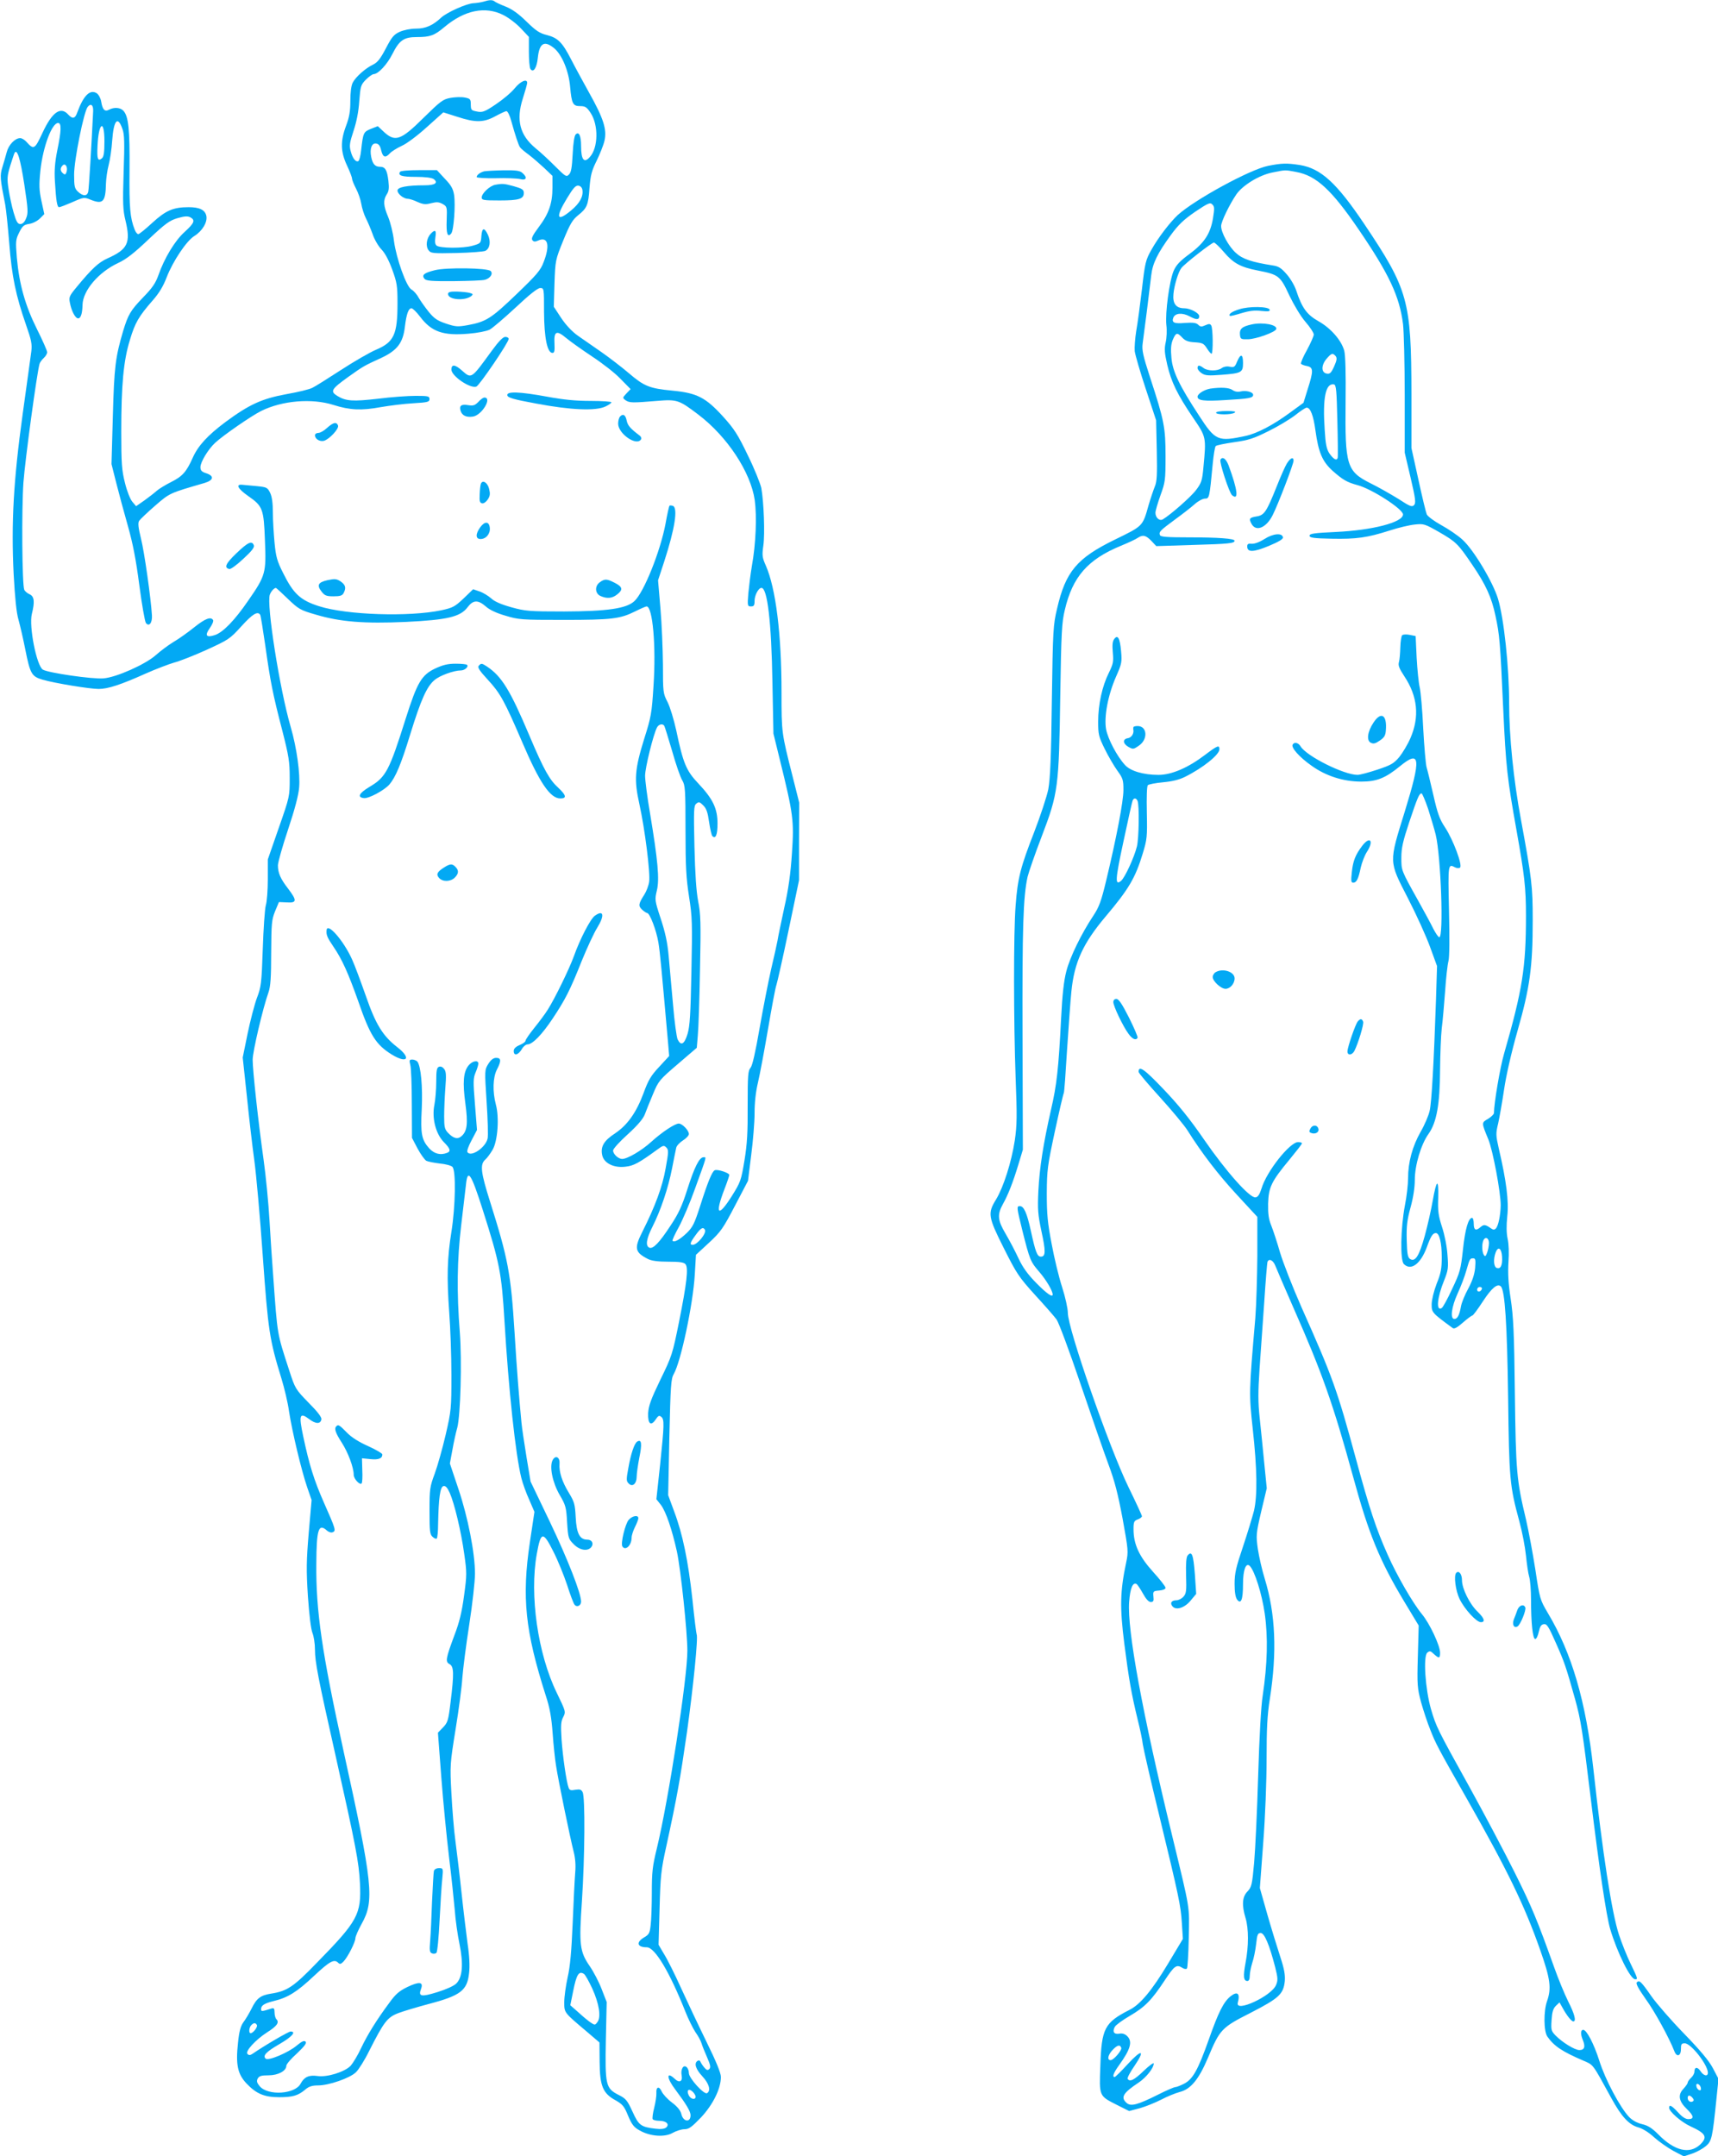<?xml version="1.0" standalone="no"?>
<!DOCTYPE svg PUBLIC "-//W3C//DTD SVG 20010904//EN"
 "http://www.w3.org/TR/2001/REC-SVG-20010904/DTD/svg10.dtd">
<svg version="1.0" xmlns="http://www.w3.org/2000/svg"
 width="1020pt" height="1280pt" viewBox="0 0 1020 1280"
 preserveAspectRatio="xMidYMid meet">
<g transform="translate(0,1280) scale(0.1,-0.1)"
fill="#03a9f4" stroke="none">
<path d="M2870 12790 c-14 -4 -40 -8 -58 -9 -40 -1 -158 -54 -192 -85 -50 -47
-93 -66 -150 -66 -32 0 -72 -8 -97 -19 -35 -16 -47 -31 -82 -98 -32 -61 -49
-83 -75 -96 -45 -21 -104 -73 -122 -108 -9 -18 -14 -58 -14 -108 0 -62 -6 -96
-25 -147 -35 -92 -33 -155 5 -236 16 -34 30 -70 30 -78 0 -8 11 -35 24 -60 13
-25 27 -65 31 -90 4 -25 16 -63 27 -85 11 -21 29 -64 40 -94 10 -31 34 -72 52
-91 22 -22 45 -66 65 -121 28 -77 31 -97 31 -200 0 -185 -21 -230 -127 -275
-38 -16 -131 -70 -208 -120 -77 -50 -153 -98 -170 -106 -16 -9 -86 -26 -155
-38 -146 -27 -220 -61 -361 -165 -107 -80 -163 -141 -195 -213 -37 -83 -61
-110 -127 -143 -34 -17 -73 -41 -87 -53 -14 -13 -47 -38 -73 -57 l-49 -34 -22
26 c-13 15 -32 63 -44 112 -19 75 -22 114 -22 304 0 277 13 421 51 544 31 104
53 141 136 236 38 43 63 85 83 138 37 95 118 216 164 244 48 30 79 83 71 120
-8 35 -40 51 -105 51 -91 0 -135 -19 -215 -92 -40 -37 -78 -68 -84 -68 -6 0
-16 12 -21 26 -28 71 -33 130 -31 354 2 241 -6 319 -36 352 -18 20 -55 23 -85
7 -26 -14 -39 -1 -47 47 -3 20 -15 42 -26 50 -40 26 -79 -12 -116 -113 -13
-38 -28 -41 -54 -13 -45 50 -95 15 -152 -107 -47 -101 -52 -104 -97 -54 -11
12 -27 21 -36 21 -31 0 -69 -40 -80 -83 -6 -23 -18 -64 -26 -90 -15 -49 -14
-66 17 -222 5 -27 16 -131 24 -230 15 -195 39 -310 100 -485 31 -88 36 -113
31 -155 -4 -27 -26 -194 -51 -370 -55 -397 -69 -650 -54 -953 8 -143 16 -227
29 -272 10 -36 28 -114 40 -175 29 -146 38 -161 103 -180 72 -21 280 -55 333
-55 54 0 131 25 278 91 61 27 137 56 168 65 32 8 119 42 194 76 131 60 139 65
207 140 66 73 97 92 112 68 3 -5 16 -87 30 -182 30 -214 44 -286 101 -505 39
-153 44 -185 44 -282 0 -109 0 -110 -65 -296 l-65 -187 0 -117 c0 -64 -5 -134
-12 -156 -6 -22 -14 -139 -18 -260 -7 -205 -10 -225 -35 -290 -14 -38 -39
-134 -55 -211 l-29 -142 25 -233 c13 -129 33 -299 44 -379 11 -80 34 -334 50
-565 32 -446 40 -498 111 -729 17 -55 38 -143 45 -195 18 -117 73 -349 108
-451 l26 -75 -17 -194 c-14 -167 -15 -220 -5 -377 8 -113 18 -195 27 -218 8
-19 15 -64 15 -99 0 -73 18 -166 124 -637 118 -527 137 -625 143 -750 9 -184
-13 -224 -255 -471 -139 -144 -177 -169 -272 -184 -63 -10 -86 -27 -116 -88
-14 -28 -36 -65 -49 -82 -16 -22 -25 -53 -32 -122 -14 -129 -3 -185 51 -242
57 -60 105 -81 193 -81 80 0 112 9 155 45 22 19 41 25 77 25 63 0 188 43 224
78 16 15 52 72 79 127 88 174 108 200 175 225 32 12 110 35 173 52 195 51 234
81 245 185 5 40 2 104 -9 175 -8 62 -25 199 -36 303 -11 105 -28 242 -36 305
-9 63 -19 192 -24 285 -9 166 -8 175 25 380 19 116 37 253 40 305 4 52 22 194
41 316 19 122 34 258 34 302 0 123 -42 336 -99 505 l-50 149 15 81 c8 45 21
105 29 132 19 73 28 394 15 565 -19 239 -16 435 8 635 12 99 24 206 28 238 10
104 30 75 101 -148 99 -311 111 -372 128 -655 25 -417 66 -795 100 -933 8 -32
29 -91 47 -130 l31 -72 -27 -180 c-49 -329 -28 -527 94 -910 24 -72 34 -129
41 -223 5 -70 14 -156 20 -192 12 -82 85 -436 105 -513 10 -39 13 -81 9 -125
-3 -37 -10 -171 -15 -299 -7 -166 -15 -258 -30 -322 -11 -50 -20 -116 -20
-147 0 -63 -2 -60 133 -174 l76 -65 1 -115 c1 -143 19 -187 94 -228 42 -24 52
-35 75 -92 23 -54 35 -69 70 -88 62 -35 149 -41 196 -13 20 11 51 21 68 21 27
0 43 12 99 70 71 76 118 171 118 240 0 24 -28 92 -86 210 -47 96 -115 240
-151 319 -36 80 -81 170 -100 200 l-33 56 6 215 c5 195 9 230 40 370 64 294
82 396 123 680 37 266 67 562 57 578 -2 4 -14 97 -25 207 -25 229 -58 389
-109 524 l-35 95 7 344 c7 309 10 347 26 375 42 71 115 416 125 590 l7 118 78
72 c70 65 84 86 154 220 l77 147 19 153 c11 83 20 196 20 249 0 62 7 127 20
181 11 46 38 190 60 319 22 129 44 247 50 262 5 15 38 160 72 324 l62 297 0
230 1 230 -39 155 c-66 260 -66 259 -66 499 0 348 -34 618 -93 753 -22 49 -23
61 -15 119 10 69 3 259 -12 342 -6 27 -41 115 -80 194 -59 123 -81 157 -147
230 -103 113 -154 140 -301 154 -136 13 -168 26 -259 104 -41 35 -114 91 -161
124 -48 33 -111 77 -141 98 -34 24 -71 63 -99 105 l-44 67 4 138 c5 137 5 139
52 255 40 98 55 123 87 149 54 43 62 61 69 164 6 75 13 102 42 160 19 39 41
93 47 120 15 66 -5 131 -92 286 -35 63 -83 151 -106 196 -53 103 -79 128 -144
145 -42 10 -65 25 -120 79 -48 47 -85 74 -125 90 -31 12 -61 26 -66 31 -12 10
-32 9 -66 -2z m118 -79 c32 -16 79 -52 105 -80 l47 -50 0 -88 c0 -48 4 -94 9
-102 17 -26 38 5 44 65 9 89 39 106 98 57 46 -39 86 -135 94 -229 9 -101 17
-114 60 -114 30 0 39 -6 62 -41 47 -72 45 -206 -5 -261 -34 -39 -52 -17 -52
65 0 62 -13 88 -32 69 -8 -8 -15 -52 -18 -117 -4 -79 -9 -109 -22 -121 -15
-16 -21 -12 -80 47 -35 35 -87 84 -117 108 -95 78 -118 168 -77 296 14 44 26
86 26 93 0 27 -40 10 -74 -32 -20 -25 -70 -67 -112 -95 -63 -43 -80 -49 -107
-44 -41 8 -41 8 -42 46 0 28 -4 32 -35 38 -19 4 -57 3 -85 -2 -45 -8 -59 -19
-160 -118 -137 -136 -170 -147 -241 -79 l-31 29 -41 -16 c-44 -18 -46 -22 -58
-128 -3 -31 -11 -60 -16 -63 -15 -9 -35 16 -46 59 -9 32 -6 50 17 120 18 54
30 115 34 177 7 88 9 96 39 127 18 18 39 33 47 33 27 1 79 57 110 118 42 84
69 102 147 102 77 0 103 9 162 59 120 101 243 126 350 72z m-2435 -572 c-10
-204 -25 -459 -29 -476 -6 -29 -31 -29 -61 -1 -20 19 -23 31 -23 102 0 86 58
375 81 402 19 23 34 10 32 -27z m2482 -56 c24 -86 44 -147 53 -158 4 -6 27
-26 52 -44 25 -19 66 -55 93 -80 l47 -45 0 -71 c0 -92 -22 -155 -82 -234 -36
-48 -45 -67 -37 -77 8 -10 16 -10 34 -2 58 26 72 -27 33 -127 -18 -49 -40 -75
-162 -192 -150 -144 -180 -163 -288 -183 -61 -11 -73 -10 -130 9 -51 17 -70
30 -102 69 -21 26 -48 64 -60 84 -11 21 -31 43 -43 49 -30 16 -90 184 -104
289 -5 46 -21 109 -34 141 -29 68 -31 100 -9 135 13 19 15 37 10 81 -8 65 -19
83 -51 83 -28 0 -43 17 -51 58 -10 49 3 84 29 80 15 -2 24 -13 30 -40 10 -42
25 -48 52 -18 10 11 42 31 70 44 30 13 95 62 150 112 l97 87 82 -26 c109 -36
158 -35 227 3 30 16 59 30 66 30 7 0 20 -26 28 -57z m-2308 -49 c12 -31 13
-82 7 -256 -6 -188 -4 -226 11 -287 32 -133 14 -171 -107 -225 -53 -24 -92
-60 -182 -169 -44 -53 -48 -61 -41 -94 9 -49 32 -93 49 -93 16 0 25 30 26 80
2 85 95 194 210 248 48 22 95 58 182 141 101 95 125 112 172 126 42 12 60 13
76 5 31 -17 24 -34 -34 -87 -58 -52 -121 -157 -156 -258 -16 -45 -36 -75 -89
-129 -77 -80 -90 -103 -120 -201 -46 -157 -53 -213 -61 -505 l-8 -285 29 -115
c16 -63 47 -178 69 -255 29 -103 47 -195 67 -348 15 -115 33 -216 39 -225 19
-25 39 0 36 46 -6 99 -45 377 -65 455 -16 65 -19 92 -11 105 6 9 49 50 95 90
88 76 84 74 294 135 53 16 58 41 11 57 -29 9 -36 17 -36 37 0 30 46 106 87
144 47 44 215 160 273 189 125 62 301 77 430 36 98 -31 165 -34 280 -13 52 9
139 20 193 23 87 5 97 8 97 25 0 17 -8 19 -82 19 -46 0 -146 -7 -223 -17 -150
-17 -191 -15 -243 17 -43 27 -35 40 65 112 90 64 93 66 196 113 96 45 130 90
141 186 9 74 21 109 39 109 7 0 30 -22 51 -50 68 -90 137 -114 287 -101 53 4
108 15 126 24 17 9 87 69 155 132 82 77 130 115 145 115 23 0 23 -1 23 -142 1
-153 19 -243 50 -243 12 0 14 12 12 56 -4 73 12 81 70 32 24 -20 93 -69 153
-109 61 -40 137 -99 169 -133 l60 -61 -25 -26 c-23 -25 -24 -26 -5 -40 23 -16
41 -16 186 -4 121 10 131 6 247 -82 171 -130 310 -341 334 -507 13 -96 7 -258
-17 -391 -8 -47 -17 -120 -21 -162 -6 -75 -5 -78 16 -78 17 0 21 6 21 33 0 33
23 77 41 77 35 0 59 -201 65 -560 l6 -305 38 -155 c80 -324 85 -362 72 -554
-8 -122 -21 -216 -46 -326 -18 -85 -37 -173 -40 -195 -4 -22 -21 -98 -38 -170
-16 -71 -47 -228 -68 -348 -26 -149 -43 -223 -54 -236 -15 -17 -17 -44 -17
-223 1 -161 -3 -229 -19 -327 -20 -120 -23 -128 -76 -213 -81 -128 -101 -109
-43 42 16 41 29 80 29 85 0 12 -69 35 -86 28 -16 -6 -42 -70 -88 -215 -33
-102 -43 -123 -79 -158 -41 -39 -73 -57 -84 -46 -3 3 14 40 38 83 23 43 67
146 96 228 72 199 68 185 50 185 -25 0 -54 -58 -97 -193 -31 -98 -53 -144 -99
-213 -66 -101 -103 -139 -125 -131 -25 10 -19 52 18 125 49 97 93 228 116 345
11 56 22 112 25 124 3 12 21 31 40 43 19 12 35 29 35 38 0 21 -39 62 -60 62
-23 0 -99 -50 -164 -109 -56 -51 -141 -101 -172 -101 -23 0 -54 29 -54 50 0
10 39 53 88 97 60 55 91 92 101 119 8 21 29 75 48 119 32 77 37 84 147 178
l113 97 6 73 c4 39 10 216 13 392 6 278 4 331 -11 405 -11 59 -18 160 -22 325
-5 218 -4 242 11 254 15 13 20 11 41 -10 19 -18 27 -42 35 -99 6 -41 15 -79
19 -83 20 -20 31 7 31 74 0 89 -27 146 -114 238 -72 76 -90 120 -131 315 -14
64 -37 140 -52 169 -26 50 -27 58 -27 222 -1 94 -7 244 -15 335 l-14 165 37
113 c63 194 82 317 51 329 -9 3 -18 3 -20 1 -3 -3 -14 -52 -24 -109 -31 -163
-128 -405 -184 -457 -47 -45 -163 -61 -417 -62 -209 0 -231 2 -314 25 -61 17
-100 34 -120 53 -17 15 -48 34 -69 41 l-38 13 -57 -55 c-52 -49 -64 -55 -132
-70 -191 -40 -562 -28 -725 24 -111 35 -153 74 -214 197 -36 71 -43 97 -51
180 -5 53 -10 134 -10 179 0 55 -5 94 -16 117 -16 32 -20 34 -78 40 -33 3 -72
7 -86 8 -43 5 -29 -23 34 -67 86 -60 92 -75 99 -265 8 -190 4 -207 -99 -355
-80 -117 -150 -189 -198 -205 -52 -17 -62 -3 -30 42 14 20 23 41 19 47 -13 22
-47 9 -112 -43 -37 -30 -92 -69 -123 -87 -30 -18 -78 -54 -106 -79 -61 -54
-233 -131 -309 -137 -65 -6 -332 33 -361 52 -37 24 -83 257 -65 330 18 72 15
104 -13 117 -14 6 -28 18 -32 27 -13 31 -16 476 -5 636 10 136 81 658 96 706
3 9 14 24 25 34 11 10 20 25 20 34 0 9 -27 70 -60 136 -70 140 -106 267 -120
425 -8 98 -7 108 14 150 19 38 27 46 60 51 21 3 49 18 63 32 l26 26 -17 78
c-14 66 -15 94 -6 182 15 139 68 281 105 281 21 0 19 -47 -5 -163 -14 -70 -18
-118 -14 -184 7 -116 13 -153 25 -153 6 0 42 14 79 30 67 30 70 30 109 14 72
-29 88 -12 90 96 1 30 8 80 16 110 8 30 18 96 21 145 9 123 33 150 61 69z
m-107 -73 c0 -67 -4 -92 -15 -101 -24 -20 -30 -4 -26 73 6 140 41 164 41 28z
m-476 -254 c23 -152 24 -172 11 -203 -9 -23 -21 -34 -34 -34 -16 0 -24 13 -40
68 -11 37 -24 99 -30 139 -10 63 -8 79 10 140 12 37 23 72 26 76 15 25 34 -36
57 -186z m251 72 c-5 -16 -10 -18 -21 -8 -17 14 -18 31 -2 47 16 16 32 -10 23
-39z m3063 -107 c6 -39 -17 -80 -68 -122 -85 -71 -94 -42 -23 74 37 61 51 76
67 74 13 -2 22 -12 24 -26z m-1749 -2427 c64 -61 73 -67 167 -94 145 -43 286
-54 534 -43 246 12 323 30 366 87 33 44 62 45 108 5 22 -20 64 -40 117 -55 79
-24 95 -25 345 -25 286 0 336 6 426 51 32 16 62 29 67 29 36 0 57 -236 41
-471 -10 -161 -14 -185 -55 -314 -57 -184 -61 -243 -29 -388 33 -149 66 -412
58 -462 -3 -22 -16 -56 -28 -75 -36 -56 -37 -68 -14 -90 12 -11 26 -20 30 -20
16 0 55 -103 67 -175 10 -60 19 -162 58 -602 l6 -72 -59 -64 c-49 -52 -65 -79
-93 -156 -43 -116 -96 -190 -169 -239 -66 -43 -87 -78 -77 -128 9 -48 68 -79
139 -70 48 5 81 23 189 102 34 25 39 26 53 12 14 -14 14 -26 -4 -124 -19 -109
-62 -225 -138 -376 -50 -99 -45 -122 33 -162 22 -11 59 -16 121 -16 68 0 93
-4 102 -15 18 -22 8 -110 -39 -345 -38 -188 -42 -201 -110 -340 -57 -118 -70
-155 -73 -200 -2 -64 17 -79 46 -35 14 21 20 24 32 14 19 -15 18 -47 -7 -286
l-22 -203 27 -34 c30 -40 66 -146 95 -277 23 -108 62 -478 62 -589 0 -163
-112 -887 -181 -1172 -26 -106 -30 -141 -30 -263 0 -77 -3 -164 -7 -194 -5
-47 -10 -56 -40 -73 -48 -29 -40 -58 17 -58 48 0 135 -145 230 -384 17 -43 44
-97 59 -120 16 -22 32 -52 36 -66 4 -14 19 -51 33 -83 20 -46 23 -60 13 -70
-10 -9 -16 -7 -31 11 -10 12 -20 28 -22 34 -2 6 -10 8 -16 4 -23 -14 -12 -49
28 -92 40 -43 52 -85 28 -100 -17 -11 -108 89 -108 119 0 14 -6 30 -14 36 -19
16 -36 -14 -29 -50 7 -36 -14 -46 -41 -20 -51 48 -49 5 3 -63 65 -87 91 -130
91 -153 0 -46 -45 -39 -55 8 -5 20 -23 43 -55 67 -27 20 -54 50 -61 65 -15 35
-35 30 -32 -9 1 -16 -5 -55 -13 -87 -8 -31 -12 -62 -9 -67 3 -6 21 -10 39 -10
42 0 63 -21 41 -40 -10 -8 -32 -11 -63 -7 -87 10 -100 20 -137 102 -31 67 -39
77 -83 99 -76 39 -80 58 -75 327 l5 224 -30 77 c-16 42 -48 103 -70 135 -60
87 -65 126 -47 388 17 257 20 617 4 646 -8 16 -17 18 -43 14 -26 -5 -35 -3
-40 12 -13 33 -35 186 -42 288 -5 83 -4 106 10 132 16 31 15 33 -39 145 -112
230 -162 579 -118 823 24 135 37 137 99 13 26 -51 62 -140 81 -197 18 -57 38
-110 44 -117 14 -18 39 -6 39 18 0 49 -79 251 -185 473 l-115 240 -24 145
c-13 80 -27 172 -30 205 -14 145 -27 307 -41 535 -22 352 -39 439 -145 775
-56 177 -61 222 -29 251 12 10 31 37 44 59 30 52 40 191 19 268 -20 76 -18
160 6 207 27 52 26 70 -4 70 -17 0 -31 -11 -47 -36 -22 -36 -22 -37 -10 -224
7 -103 10 -202 6 -219 -12 -54 -100 -113 -120 -80 -4 6 7 37 25 70 l32 61 -12
151 c-11 136 -11 156 4 191 9 21 16 45 16 52 0 23 -37 16 -59 -12 -30 -38 -35
-101 -18 -225 16 -119 11 -163 -22 -193 -23 -21 -49 -15 -81 19 -20 21 -23 35
-23 97 0 40 3 116 7 168 6 76 5 99 -7 114 -9 12 -20 17 -31 13 -13 -5 -16 -22
-16 -89 0 -45 -5 -107 -11 -137 -16 -78 8 -172 56 -221 39 -39 43 -55 19 -64
-39 -15 -75 -6 -105 26 -46 51 -53 86 -45 235 6 133 -5 253 -26 281 -6 6 -19
12 -30 12 -18 0 -19 -4 -12 -32 5 -18 9 -123 9 -233 l1 -200 33 -63 c19 -35
42 -67 52 -73 10 -5 46 -12 79 -16 34 -3 68 -12 76 -20 22 -22 18 -235 -6
-386 -25 -156 -28 -268 -13 -477 7 -91 13 -258 13 -372 0 -200 -1 -212 -34
-355 -19 -81 -48 -185 -65 -231 -29 -78 -31 -92 -31 -221 0 -121 2 -140 18
-154 10 -10 22 -14 25 -10 4 3 8 43 8 87 3 153 12 220 32 224 12 3 23 -9 37
-40 28 -64 67 -226 86 -362 16 -112 16 -125 -1 -249 -13 -97 -28 -159 -57
-234 -52 -140 -55 -158 -29 -172 26 -14 27 -56 6 -226 -13 -109 -17 -121 -45
-150 l-30 -31 20 -265 c11 -145 32 -358 46 -474 14 -115 29 -257 34 -315 4
-58 17 -148 28 -200 24 -119 18 -198 -19 -235 -14 -14 -60 -35 -112 -51 -97
-30 -115 -27 -97 20 15 41 -11 44 -82 10 -47 -23 -69 -41 -107 -94 -75 -101
-129 -188 -168 -270 -19 -41 -47 -87 -61 -103 -35 -37 -141 -70 -198 -61 -50
7 -78 -6 -99 -45 -32 -63 -193 -74 -243 -16 -17 21 -20 30 -12 46 9 15 21 19
64 19 57 0 106 26 106 57 0 9 28 42 63 73 45 43 59 61 51 70 -8 8 -22 2 -52
-23 -49 -42 -170 -93 -185 -78 -18 18 2 40 83 87 74 43 101 74 65 74 -12 0
-153 -82 -227 -133 -13 -8 -20 -9 -29 0 -15 15 48 84 118 129 57 36 73 58 54
77 -6 6 -11 24 -11 40 0 23 -4 28 -17 24 -60 -19 -63 -19 -63 -4 0 22 19 34
75 48 84 20 138 54 238 148 95 89 121 103 145 79 10 -10 16 -8 31 7 26 27 71
116 71 139 0 10 17 49 37 85 77 137 67 235 -108 1029 -127 580 -164 829 -161
1109 1 205 13 242 63 197 10 -9 25 -14 34 -10 21 8 18 18 -52 176 -59 134 -87
224 -123 394 -27 127 -21 144 35 102 39 -30 68 -31 73 -2 3 12 -23 46 -76 99
-78 80 -80 84 -115 192 -73 225 -69 200 -95 560 -6 77 -16 226 -22 330 -6 105
-22 267 -35 360 -32 227 -65 532 -65 594 0 48 61 308 94 400 12 34 16 87 16
235 1 175 3 196 23 246 l23 55 47 -2 c60 -4 61 11 8 81 -46 59 -61 94 -61 139
0 18 27 113 60 212 40 120 62 203 66 250 7 81 -14 235 -50 359 -66 226 -145
730 -124 786 8 21 25 39 36 40 2 0 34 -29 71 -65z m2235 -754 c3 -5 24 -73 47
-151 22 -78 49 -156 60 -173 17 -29 19 -53 19 -295 0 -219 4 -286 21 -395 19
-122 20 -157 14 -445 -5 -255 -9 -323 -23 -370 -19 -62 -39 -73 -59 -32 -6 14
-19 106 -27 205 -9 99 -21 229 -26 289 -7 80 -20 140 -47 222 -36 109 -36 113
-23 168 16 67 6 177 -40 454 -17 98 -30 200 -30 227 0 47 49 246 71 287 10 19
34 24 43 9z m241 -2991 c12 -20 -44 -89 -72 -90 -20 0 -16 13 17 58 31 43 44
50 55 32z m-718 -4418 c7 -4 29 -43 49 -86 41 -90 54 -170 31 -200 -13 -18
-16 -19 -38 -4 -13 8 -46 35 -73 60 l-50 44 17 84 c20 100 34 121 64 102z
m-1942 -303 c7 -11 -22 -49 -37 -49 -12 0 -10 34 4 48 15 15 25 15 33 1z
m2605 -426 c0 -20 -28 -16 -40 7 -16 30 -2 45 21 24 10 -9 19 -23 19 -31z"/>
<path d="M2375 11780 c-14 -22 10 -30 94 -30 57 0 93 -5 106 -13 29 -22 8 -37
-53 -37 -106 0 -162 -11 -162 -31 0 -20 36 -49 61 -49 9 0 35 -8 58 -19 35
-15 48 -16 82 -7 32 8 45 7 67 -5 26 -15 27 -17 24 -96 -3 -81 5 -105 27 -79
15 18 26 168 17 229 -6 36 -17 57 -55 96 l-47 51 -106 0 c-61 0 -110 -4 -113
-10z"/>
<path d="M2875 11783 c-24 -6 -45 -22 -45 -34 0 -5 51 -8 113 -7 61 2 127 -1
145 -5 37 -10 45 9 14 36 -15 14 -38 17 -113 16 -52 -1 -103 -4 -114 -6z"/>
<path d="M2940 11703 c-32 -6 -80 -51 -80 -75 0 -16 10 -18 106 -18 115 0 144
9 144 44 0 20 -9 26 -58 40 -59 16 -67 17 -112 9z"/>
<path d="M2858 11398 c-3 -42 -4 -43 -53 -57 -57 -16 -193 -15 -213 1 -9 8
-11 23 -7 50 7 42 -2 48 -28 20 -25 -27 -31 -73 -13 -97 14 -19 24 -20 167
-17 84 2 161 8 171 13 27 14 33 56 15 95 -22 46 -35 43 -39 -8z"/>
<path d="M2582 11196 c-65 -16 -80 -29 -62 -51 10 -12 40 -15 174 -14 88 1
172 4 185 8 32 9 50 36 34 52 -19 19 -265 22 -331 5z"/>
<path d="M2660 11055 c0 -35 100 -43 139 -12 11 10 9 13 -10 18 -13 4 -48 7
-76 8 -40 1 -53 -3 -53 -14z"/>
<path d="M2920 10718 c-123 -169 -120 -168 -177 -118 -41 37 -63 39 -63 6 0
-38 111 -114 148 -101 18 6 192 262 192 283 0 7 -9 12 -20 12 -14 0 -39 -26
-80 -82z"/>
<path d="M3012 10453 c3 -14 36 -24 173 -49 201 -38 352 -45 410 -17 19 9 35
20 35 25 0 4 -56 8 -123 8 -89 0 -161 7 -258 25 -164 30 -242 33 -237 8z"/>
<path d="M2840 10414 c-21 -21 -30 -24 -61 -19 -41 7 -54 -4 -44 -35 9 -27 34
-39 73 -33 53 8 116 113 68 113 -7 0 -23 -11 -36 -26z"/>
<path d="M3682 10328 c-7 -7 -12 -26 -12 -43 0 -60 110 -136 136 -93 4 6 0 16
-8 22 -56 42 -71 60 -77 88 -7 35 -21 44 -39 26z"/>
<path d="M1942 10260 c-18 -17 -41 -30 -52 -30 -11 0 -20 -6 -20 -14 0 -22 28
-39 53 -33 32 9 91 72 84 91 -9 23 -28 19 -65 -14z"/>
<path d="M2855 9928 c-3 -7 -6 -35 -7 -63 -2 -39 0 -50 14 -53 10 -2 24 8 34
23 14 21 15 34 8 63 -9 37 -39 56 -49 30z"/>
<path d="M2852 9671 c-30 -41 -29 -71 1 -71 33 0 59 32 55 67 -4 38 -29 40
-56 4z"/>
<path d="M1404 9516 c-64 -61 -76 -87 -42 -94 8 -2 46 26 83 61 50 46 67 68
62 80 -11 29 -34 19 -103 -47z"/>
<path d="M1945 9356 c-57 -13 -66 -30 -35 -69 18 -23 29 -27 70 -27 39 0 52 4
60 19 16 31 12 48 -17 69 -25 16 -34 17 -78 8z"/>
<path d="M3562 9344 c-32 -22 -30 -67 3 -82 38 -17 69 -15 99 9 36 28 33 45
-14 69 -47 24 -59 25 -88 4z"/>
<path d="M2583 8831 c-80 -38 -106 -82 -174 -296 -98 -311 -118 -349 -215
-406 -63 -38 -75 -62 -33 -67 29 -3 120 46 151 81 37 44 69 119 124 299 63
204 98 283 144 321 31 27 115 57 156 57 23 0 48 22 37 33 -3 4 -34 7 -67 7
-47 0 -76 -7 -123 -29z"/>
<path d="M2842 8847 c-8 -9 6 -30 54 -82 75 -81 99 -126 205 -372 103 -241
166 -333 226 -333 39 0 35 19 -12 63 -52 47 -85 105 -171 308 -115 272 -165
354 -254 413 -29 19 -34 20 -48 3z"/>
<path d="M2636 7650 c-41 -26 -48 -41 -29 -62 21 -24 68 -23 93 2 24 24 25 43
4 64 -19 20 -32 19 -68 -4z"/>
<path d="M3532 7364 c-26 -18 -88 -137 -125 -241 -28 -77 -113 -251 -155 -317
-14 -23 -50 -71 -79 -107 -29 -36 -53 -71 -53 -77 0 -7 -16 -18 -35 -26 -24
-10 -35 -22 -35 -35 0 -31 26 -25 47 9 9 17 25 30 35 30 29 0 85 57 149 153
75 113 103 167 173 343 31 76 72 165 92 197 45 73 38 108 -14 71z"/>
<path d="M1939 7278 c-3 -28 4 -44 42 -100 50 -73 87 -156 146 -322 70 -203
105 -257 197 -315 94 -58 121 -24 34 43 -86 67 -128 136 -186 304 -29 82 -65
180 -82 217 -50 111 -147 222 -151 173z"/>
<path d="M1997 4333 c-14 -13 -6 -38 32 -97 38 -59 71 -148 71 -191 0 -24 36
-63 47 -51 4 4 6 39 4 78 l-2 71 50 -5 c49 -5 71 4 71 28 0 6 -38 28 -84 49
-56 25 -99 52 -127 81 -44 45 -51 49 -62 37z"/>
<path d="M3783 4242 c-17 -11 -38 -73 -53 -160 -12 -65 -12 -75 3 -89 22 -23
47 -1 47 41 0 17 7 68 16 114 17 82 13 110 -13 94z"/>
<path d="M3281 4132 c-20 -38 -1 -132 41 -205 37 -63 40 -75 45 -165 6 -93 8
-98 39 -129 35 -36 82 -44 104 -18 17 21 5 45 -23 45 -45 0 -64 36 -69 132 -4
78 -8 92 -40 145 -40 65 -60 125 -56 174 3 39 -24 53 -41 21z"/>
<path d="M3733 3778 c-21 -24 -49 -140 -38 -158 18 -29 55 6 55 52 0 13 9 41
20 63 11 22 20 45 20 52 0 21 -35 15 -57 -9z"/>
<path d="M2576 1693 c-2 -10 -7 -92 -11 -183 -3 -91 -8 -195 -11 -232 -5 -58
-3 -69 11 -74 9 -4 21 -2 26 3 6 6 14 93 19 194 5 101 12 212 16 247 6 61 5
62 -20 62 -15 0 -27 -7 -30 -17z"/>
<path d="M7527 11815 c-107 -22 -432 -199 -534 -291 -47 -44 -117 -135 -157
-207 -34 -60 -38 -76 -56 -233 -11 -93 -26 -205 -34 -249 -7 -44 -11 -98 -9
-120 3 -22 32 -123 66 -225 l61 -185 4 -179 c3 -146 1 -185 -12 -215 -8 -20
-25 -70 -37 -111 -35 -125 -33 -122 -197 -202 -228 -111 -295 -190 -346 -411
-23 -97 -25 -124 -31 -547 -4 -340 -10 -464 -21 -525 -9 -44 -47 -159 -84
-255 -80 -205 -98 -272 -110 -435 -13 -160 -12 -696 0 -1025 9 -227 8 -280 -5
-370 -20 -130 -67 -277 -111 -350 -51 -83 -48 -103 47 -292 75 -149 88 -169
184 -275 57 -62 115 -128 128 -146 13 -18 76 -187 142 -382 65 -192 140 -408
166 -478 37 -99 56 -173 84 -322 34 -188 35 -195 21 -262 -36 -170 -38 -265
-11 -479 27 -212 43 -302 80 -454 13 -52 27 -117 30 -145 4 -27 47 -216 97
-420 118 -488 128 -534 135 -642 l6 -93 -88 -147 c-95 -158 -165 -243 -230
-275 -147 -75 -165 -110 -172 -331 -7 -184 -9 -178 101 -234 l70 -35 64 17
c35 10 92 33 127 51 34 18 83 38 109 45 65 16 113 74 167 201 72 172 81 181
254 269 169 87 195 111 203 188 3 37 -3 72 -26 142 -17 52 -52 165 -77 252
l-45 159 20 268 c12 158 20 364 20 500 0 177 4 259 19 353 44 280 34 506 -30
715 -16 51 -34 131 -41 177 -11 80 -11 89 20 222 l33 138 -15 150 c-8 83 -20
203 -27 267 -10 92 -10 154 -1 290 7 95 19 274 28 398 8 124 17 231 19 238 8
23 33 12 46 -20 7 -18 56 -132 109 -253 170 -385 235 -569 356 -1010 90 -330
155 -489 299 -729 l88 -146 -5 -183 c-5 -170 -3 -188 19 -272 14 -49 38 -123
55 -164 32 -82 44 -105 218 -411 239 -421 341 -630 434 -895 61 -173 68 -228
41 -305 -21 -59 -20 -179 2 -210 40 -57 88 -89 214 -143 61 -27 51 -13 165
-221 61 -112 106 -160 161 -175 25 -7 63 -30 95 -60 29 -26 81 -62 114 -80
l61 -32 49 16 c27 9 63 29 81 44 36 30 40 48 64 283 l12 117 -33 63 c-23 44
-75 106 -171 205 -76 78 -163 178 -194 222 -62 89 -72 98 -87 83 -7 -7 9 -37
52 -98 54 -74 141 -233 171 -311 14 -37 39 -29 39 12 0 30 3 35 23 35 37 0
137 -128 137 -175 0 -24 -26 -18 -44 10 -18 27 -36 25 -36 -4 0 -10 -9 -26
-20 -36 -11 -10 -20 -23 -20 -29 0 -5 -12 -22 -26 -37 -33 -35 -27 -73 21
-119 42 -40 45 -60 9 -60 -17 0 -37 13 -61 40 -38 41 -53 49 -53 27 0 -22 72
-85 127 -110 92 -42 103 -64 56 -109 -63 -58 -152 -36 -247 61 -37 37 -61 53
-96 61 -30 7 -59 23 -78 43 -53 56 -142 222 -177 335 -32 100 -75 182 -95 182
-16 0 -17 -25 -3 -59 17 -41 11 -61 -20 -61 -27 0 -99 44 -141 86 -26 27 -28
33 -24 92 3 47 9 68 25 84 l22 21 18 -32 c25 -46 53 -81 64 -81 19 0 8 43 -30
118 -21 42 -60 136 -85 207 -99 277 -132 357 -236 565 -59 118 -177 341 -262
495 -197 355 -201 364 -232 469 -34 119 -47 314 -22 335 14 12 20 11 39 -8 31
-28 37 -27 37 8 0 42 -62 174 -108 229 -55 67 -149 230 -203 352 -68 152 -108
272 -189 571 -111 409 -138 484 -323 899 -52 118 -109 264 -127 324 -17 60
-41 132 -52 160 -16 39 -20 69 -19 131 3 97 19 131 126 260 41 50 75 93 75 98
0 4 -11 7 -23 7 -49 0 -187 -174 -217 -275 -12 -37 -21 -51 -36 -53 -34 -5
-175 154 -306 344 -83 121 -152 206 -240 298 -115 121 -148 143 -148 103 0 -7
58 -75 128 -152 70 -77 143 -165 162 -195 86 -137 183 -263 294 -383 l121
-131 0 -230 c-1 -127 -6 -294 -12 -371 -38 -442 -38 -446 -15 -660 26 -235 28
-394 7 -484 -9 -35 -38 -131 -65 -212 -42 -124 -50 -159 -50 -221 0 -50 5 -80
15 -94 23 -30 35 -1 35 92 0 84 17 130 40 108 29 -29 72 -165 89 -283 20 -140
16 -299 -12 -486 -10 -62 -20 -244 -27 -475 -6 -206 -17 -439 -24 -518 -12
-132 -15 -145 -40 -171 -31 -32 -34 -81 -11 -157 19 -63 19 -168 0 -266 -15
-81 -12 -108 11 -108 9 0 14 11 14 31 0 16 7 51 15 77 9 26 19 76 23 112 6 56
10 65 27 65 22 0 51 -68 86 -203 16 -64 17 -78 5 -106 -27 -66 -244 -166 -227
-105 15 55 -2 70 -42 39 -42 -33 -73 -95 -130 -257 -65 -183 -95 -236 -147
-263 -22 -11 -45 -20 -52 -20 -7 0 -54 -20 -103 -45 -122 -61 -161 -71 -186
-49 -37 33 -22 59 73 122 45 31 88 86 88 112 0 7 -27 -12 -59 -43 -57 -55 -83
-68 -96 -48 -3 6 15 40 40 76 66 97 45 103 -39 12 -39 -43 -74 -77 -78 -77
-16 0 -7 24 26 70 70 97 82 143 46 175 -12 11 -29 16 -45 12 -31 -5 -42 12
-26 41 6 11 46 40 89 65 89 52 129 92 208 212 57 86 69 95 104 73 10 -7 23 -9
27 -4 4 4 9 86 11 182 4 196 10 157 -98 604 -179 737 -268 1224 -256 1390 6
83 22 120 45 106 5 -4 22 -29 37 -56 18 -33 34 -50 46 -50 16 0 19 6 16 32 -3
32 -1 33 35 36 22 2 37 8 37 16 0 8 -34 51 -75 96 -82 91 -115 163 -115 252 0
43 3 50 25 58 14 5 25 14 25 19 0 5 -36 83 -80 173 -114 234 -360 940 -360
1034 0 26 -15 94 -34 153 -19 58 -47 174 -62 256 -24 124 -29 176 -29 300 1
141 4 163 48 369 26 120 50 223 53 227 3 5 11 118 19 251 9 134 20 292 26 351
17 174 69 287 204 447 136 161 176 228 220 374 25 82 27 98 24 242 -2 91 0
157 6 163 6 5 46 13 90 17 54 5 96 15 130 32 107 53 205 132 205 164 0 27 -11
23 -85 -33 -101 -77 -199 -119 -277 -119 -90 0 -167 23 -199 59 -47 51 -101
154 -112 212 -13 74 11 203 60 314 33 75 35 85 29 150 -7 78 -20 100 -41 71
-10 -13 -12 -36 -8 -80 5 -55 2 -68 -24 -121 -39 -78 -63 -187 -63 -289 0 -75
3 -89 39 -162 21 -43 55 -101 75 -129 33 -45 36 -56 36 -115 0 -67 -41 -282
-103 -540 -29 -121 -42 -155 -75 -205 -72 -108 -140 -248 -161 -331 -15 -57
-24 -142 -31 -280 -15 -298 -26 -396 -60 -542 -46 -203 -68 -344 -75 -482 -5
-110 -3 -138 18 -238 26 -119 26 -152 -3 -152 -22 0 -32 27 -60 155 -23 105
-41 145 -65 145 -20 0 -19 -7 15 -145 44 -175 48 -185 101 -246 41 -48 79
-112 79 -134 0 -19 -35 5 -97 68 -52 53 -80 92 -106 147 -19 41 -53 106 -76
145 -48 81 -51 114 -17 176 32 57 61 132 93 238 l26 86 -2 670 c-2 651 4 832
30 950 7 28 44 136 84 240 98 257 102 290 110 835 6 375 9 435 27 509 46 197
136 300 333 381 44 18 89 39 100 47 30 20 48 16 81 -18 l29 -31 219 7 c215 6
246 10 246 25 0 13 -98 20 -271 20 -130 0 -168 3 -172 13 -7 20 0 27 88 92 44
32 97 73 118 92 20 18 48 33 61 33 26 0 27 3 46 204 5 54 13 103 18 108 5 5
55 15 110 23 86 12 116 22 204 66 57 28 128 71 159 95 30 24 60 44 67 44 22 0
40 -46 52 -135 18 -131 41 -185 102 -240 60 -53 85 -68 148 -85 84 -22 270
-142 270 -174 0 -47 -182 -94 -400 -104 -128 -6 -155 -10 -155 -22 0 -12 22
-16 130 -18 149 -3 212 6 344 48 52 17 119 33 150 36 54 6 60 4 146 -45 100
-58 111 -68 197 -195 79 -116 114 -192 137 -302 24 -111 28 -153 46 -554 16
-345 24 -412 79 -720 47 -264 56 -340 56 -505 0 -309 -21 -441 -130 -820 -24
-82 -60 -296 -60 -352 0 -8 -16 -23 -35 -35 -40 -23 -40 -21 2 -123 27 -67 73
-313 73 -390 -1 -59 -14 -123 -29 -138 -9 -9 -16 -8 -29 1 -32 23 -43 24 -61
8 -28 -25 -41 -19 -41 19 0 19 -4 35 -10 35 -22 0 -41 -66 -54 -187 -13 -119
-17 -135 -64 -234 -27 -59 -55 -110 -62 -114 -35 -22 -28 61 15 166 23 58 25
73 19 149 -3 49 -17 119 -32 165 -22 68 -26 95 -23 175 3 118 -10 110 -33 -20
-9 -52 -30 -145 -47 -207 -33 -119 -56 -156 -87 -137 -14 9 -18 30 -20 113 -2
83 2 117 23 194 16 58 25 118 25 162 0 88 37 211 81 273 49 68 68 177 69 382
1 91 5 201 10 245 6 44 14 143 20 220 5 77 14 158 20 180 6 25 7 136 3 303 -6
274 -6 275 36 253 9 -5 23 -6 29 -2 18 11 -40 166 -89 240 -32 48 -44 82 -69
192 -17 74 -35 148 -40 164 -5 17 -14 120 -20 230 -5 110 -15 220 -21 245 -6
25 -14 103 -18 175 l-6 129 -35 7 c-19 4 -39 3 -45 -2 -5 -5 -10 -37 -11 -72
-1 -34 -4 -73 -8 -87 -6 -20 1 -38 32 -85 79 -119 91 -240 36 -367 -16 -37
-46 -87 -66 -112 -33 -39 -49 -48 -130 -75 -51 -17 -104 -31 -118 -31 -81 0
-303 111 -338 169 -13 22 -37 28 -47 11 -11 -18 40 -75 111 -125 86 -62 190
-95 296 -95 92 0 143 20 232 93 119 97 124 46 27 -269 -96 -309 -96 -294 18
-516 49 -95 108 -225 131 -288 l42 -115 -6 -195 c-13 -379 -26 -616 -38 -665
-6 -27 -30 -84 -54 -125 -48 -85 -74 -179 -74 -275 0 -35 -8 -108 -19 -162
-25 -134 -29 -324 -6 -347 42 -42 99 0 136 99 24 67 36 85 54 85 21 0 35 -58
35 -144 0 -66 -5 -95 -30 -156 -17 -45 -29 -94 -30 -122 0 -50 1 -51 125 -142
9 -7 27 3 60 32 26 23 52 42 56 42 5 0 33 38 63 84 52 80 87 109 107 89 24
-24 37 -223 43 -658 6 -487 9 -524 67 -738 17 -62 34 -152 39 -202 5 -49 13
-106 19 -125 6 -19 11 -80 11 -135 0 -140 10 -235 25 -235 7 0 16 19 21 43 7
31 14 43 30 45 18 3 28 -13 71 -110 51 -115 59 -137 114 -333 35 -126 45 -191
94 -595 50 -411 92 -693 115 -772 42 -140 120 -298 148 -298 17 0 17 2 -27 93
-22 45 -53 123 -69 172 -42 127 -97 482 -152 985 -44 399 -128 687 -270 924
-47 80 -48 84 -74 256 -15 96 -40 231 -56 300 -56 234 -60 283 -66 750 -4 359
-9 457 -25 561 -14 92 -17 149 -13 216 4 55 2 109 -5 139 -7 34 -8 76 -2 134
10 90 -6 212 -50 400 -18 80 -19 90 -4 151 8 36 24 127 35 201 12 82 43 219
80 349 73 256 90 378 90 656 0 201 -5 245 -70 598 -44 236 -70 492 -70 693 0
211 -31 501 -66 617 -30 99 -145 292 -212 352 -26 24 -82 62 -124 85 -42 23
-81 52 -87 64 -5 12 -28 106 -50 208 l-41 186 0 323 c-1 552 -19 618 -280
1007 -164 244 -257 329 -381 350 -79 12 -106 12 -192 -5z m169 -36 c118 -21
210 -106 369 -339 183 -268 244 -399 265 -564 5 -44 10 -234 10 -422 l0 -341
35 -149 c30 -128 32 -151 20 -163 -12 -12 -25 -7 -92 37 -44 27 -117 69 -164
92 -144 72 -154 105 -150 486 2 168 -1 275 -8 302 -17 62 -80 134 -153 175
-69 39 -98 79 -132 182 -9 28 -34 71 -56 96 -32 37 -48 48 -82 53 -127 20
-181 38 -221 75 -42 38 -87 120 -87 159 0 26 49 127 91 189 38 54 136 114 214
129 79 16 73 16 141 3z m-494 -273 c-15 -92 -51 -148 -139 -213 -58 -43 -79
-65 -95 -101 -25 -59 -51 -249 -43 -322 4 -30 2 -76 -4 -102 -9 -39 -7 -63 9
-133 24 -103 60 -177 153 -314 79 -116 79 -116 62 -294 -7 -79 -12 -94 -43
-135 -30 -41 -155 -150 -198 -175 -20 -12 -44 10 -44 39 0 12 14 59 30 104 28
77 30 89 30 232 0 170 -8 212 -92 468 -42 129 -49 162 -44 200 9 63 43 333 51
405 8 72 38 132 116 239 46 63 77 92 145 139 78 52 89 57 102 43 13 -12 13
-25 4 -80z m64 -202 c57 -67 99 -90 202 -110 123 -24 133 -31 187 -148 28 -58
68 -125 96 -157 27 -31 49 -65 49 -75 0 -9 -18 -50 -40 -91 -23 -40 -38 -77
-36 -82 3 -5 19 -11 36 -14 38 -8 39 -28 4 -137 l-25 -81 -82 -60 c-98 -72
-193 -122 -262 -137 -164 -35 -179 -29 -275 119 -118 180 -158 263 -165 344
-5 53 -3 80 8 108 19 44 26 45 57 12 17 -18 35 -25 74 -27 45 -3 53 -7 71 -35
11 -18 23 -32 28 -33 10 0 9 152 -2 168 -6 10 -13 11 -35 1 -22 -10 -29 -10
-42 3 -12 12 -30 14 -79 11 -64 -6 -80 2 -69 31 11 28 54 31 97 8 40 -22 57
-21 57 1 0 19 -54 47 -89 47 -49 0 -70 28 -64 86 5 52 29 130 47 153 19 25
180 151 193 151 6 0 33 -25 59 -56z m664 -618 c9 -12 7 -25 -9 -61 -17 -38
-25 -46 -43 -43 -34 5 -35 48 -3 87 30 35 37 37 55 17z m10 -381 c3 -116 4
-216 2 -223 -6 -19 -24 -9 -49 26 -17 26 -23 54 -28 139 -13 191 5 280 55 271
13 -3 16 -36 20 -213z m539 -2307 c16 -51 37 -120 45 -153 31 -129 48 -611 21
-609 -5 0 -21 23 -35 50 -13 27 -54 103 -91 169 -101 181 -99 177 -99 254 0
56 9 96 46 208 50 149 60 173 74 173 4 0 22 -42 39 -92z m-1725 47 c11 -29 8
-220 -4 -270 -16 -65 -72 -186 -94 -204 -37 -31 -35 6 14 233 27 126 51 235
54 242 7 19 22 18 30 -1z m2086 -2624 c0 -16 -5 -42 -11 -58 -8 -22 -12 -24
-19 -13 -11 17 -13 61 -4 84 11 28 34 18 34 -13z m78 -82 c3 -51 -9 -75 -32
-66 -18 7 -21 52 -6 92 15 39 35 25 38 -26z m-160 -67 c-4 -39 -17 -77 -41
-122 -20 -36 -39 -83 -43 -105 -9 -52 -21 -75 -39 -75 -27 0 -17 72 19 151 19
41 42 101 51 134 21 73 22 75 42 75 13 0 15 -10 11 -58z m40 -124 c-6 -18 -28
-21 -28 -4 0 9 7 16 16 16 9 0 14 -5 12 -12z m-2141 -4505 c5 -14 -45 -73 -63
-73 -23 0 -16 32 13 62 27 28 43 32 50 11z m3441 -237 c3 -12 -1 -17 -10 -14
-7 3 -15 13 -16 22 -3 12 1 17 10 14 7 -3 15 -13 16 -22z m-49 -60 c8 -10 9
-16 1 -21 -13 -8 -30 3 -30 21 0 18 14 18 29 0z"/>
<path d="M7358 10964 c-43 -13 -66 -29 -56 -39 2 -3 33 5 69 16 47 14 78 18
118 13 42 -4 52 -3 49 8 -7 19 -122 21 -180 2z"/>
<path d="M7431 10874 c-58 -13 -73 -26 -69 -64 3 -23 7 -25 48 -24 48 1 161
42 167 60 9 26 -79 43 -146 28z"/>
<path d="M7345 10654 c-13 -33 -18 -36 -44 -31 -17 4 -36 0 -47 -8 -25 -19
-84 -18 -108 0 -25 19 -36 19 -36 0 0 -8 11 -22 25 -31 21 -14 40 -15 118 -9
118 9 127 14 127 70 0 54 -14 58 -35 9z"/>
<path d="M7186 10493 c-36 -6 -76 -31 -76 -48 0 -23 39 -28 164 -20 141 8 166
12 166 31 0 17 -42 28 -75 20 -16 -4 -34 -1 -48 9 -20 14 -67 17 -131 8z"/>
<path d="M7220 10350 c0 -13 90 -13 110 0 11 7 -3 10 -47 10 -36 0 -63 -4 -63
-10z"/>
<path d="M7246 10071 c-8 -13 52 -197 69 -211 41 -34 33 32 -21 178 -15 39
-36 54 -48 33z"/>
<path d="M7640 10048 c-11 -18 -38 -80 -61 -138 -60 -150 -73 -169 -120 -176
-41 -7 -45 -13 -29 -43 26 -50 88 -25 126 51 32 63 124 303 124 323 0 25 -19
17 -40 -17z"/>
<path d="M7507 9600 c-30 -19 -59 -29 -75 -28 -21 2 -27 -1 -27 -16 0 -36 36
-35 128 3 60 25 86 41 84 51 -4 28 -59 23 -110 -10z"/>
<path d="M8155 8511 c-36 -54 -43 -106 -17 -120 16 -8 27 -6 53 12 27 18 35
30 37 61 8 92 -28 115 -73 47z"/>
<path d="M6729 8483 c-1 -5 -1 -12 0 -17 4 -21 -12 -45 -32 -48 -32 -5 -32
-31 1 -51 29 -16 31 -16 63 6 56 37 51 117 -7 117 -13 0 -25 -3 -25 -7z"/>
<path d="M8087 7778 c-40 -53 -54 -89 -61 -155 -6 -53 -4 -63 8 -63 20 0 31
22 45 90 7 30 23 72 36 92 44 67 19 98 -28 36z"/>
<path d="M7218 7029 c-10 -5 -18 -19 -18 -29 0 -25 49 -70 76 -70 27 0 54 30
54 62 0 39 -69 62 -112 37z"/>
<path d="M6610 6851 c0 -24 58 -145 90 -188 23 -32 44 -41 54 -24 3 4 -20 58
-51 120 -41 81 -61 111 -75 111 -11 0 -18 -7 -18 -19z"/>
<path d="M8061 6736 c-14 -17 -61 -153 -61 -178 0 -25 27 -23 41 3 22 43 58
160 52 174 -7 19 -17 19 -32 1z"/>
<path d="M7780 6100 c-9 -16 -8 -21 5 -26 23 -9 47 4 43 23 -5 26 -35 28 -48
3z"/>
<path d="M7051 3566 c-8 -10 -11 -48 -9 -119 3 -92 1 -107 -16 -126 -11 -12
-29 -21 -42 -21 -30 0 -40 -18 -21 -38 23 -23 74 -5 109 40 l30 36 -8 118 c-9
116 -18 140 -43 110z"/>
<path d="M8646 3463 c-16 -16 -4 -107 20 -156 30 -61 100 -137 126 -137 28 0
21 23 -18 61 -48 45 -94 138 -94 188 0 36 -18 60 -34 44z"/>
<path d="M9009 3243 c-5 -16 -15 -41 -21 -56 -12 -31 1 -55 22 -42 17 10 52
96 46 112 -9 23 -36 14 -47 -14z"/>
</g>
</svg>
